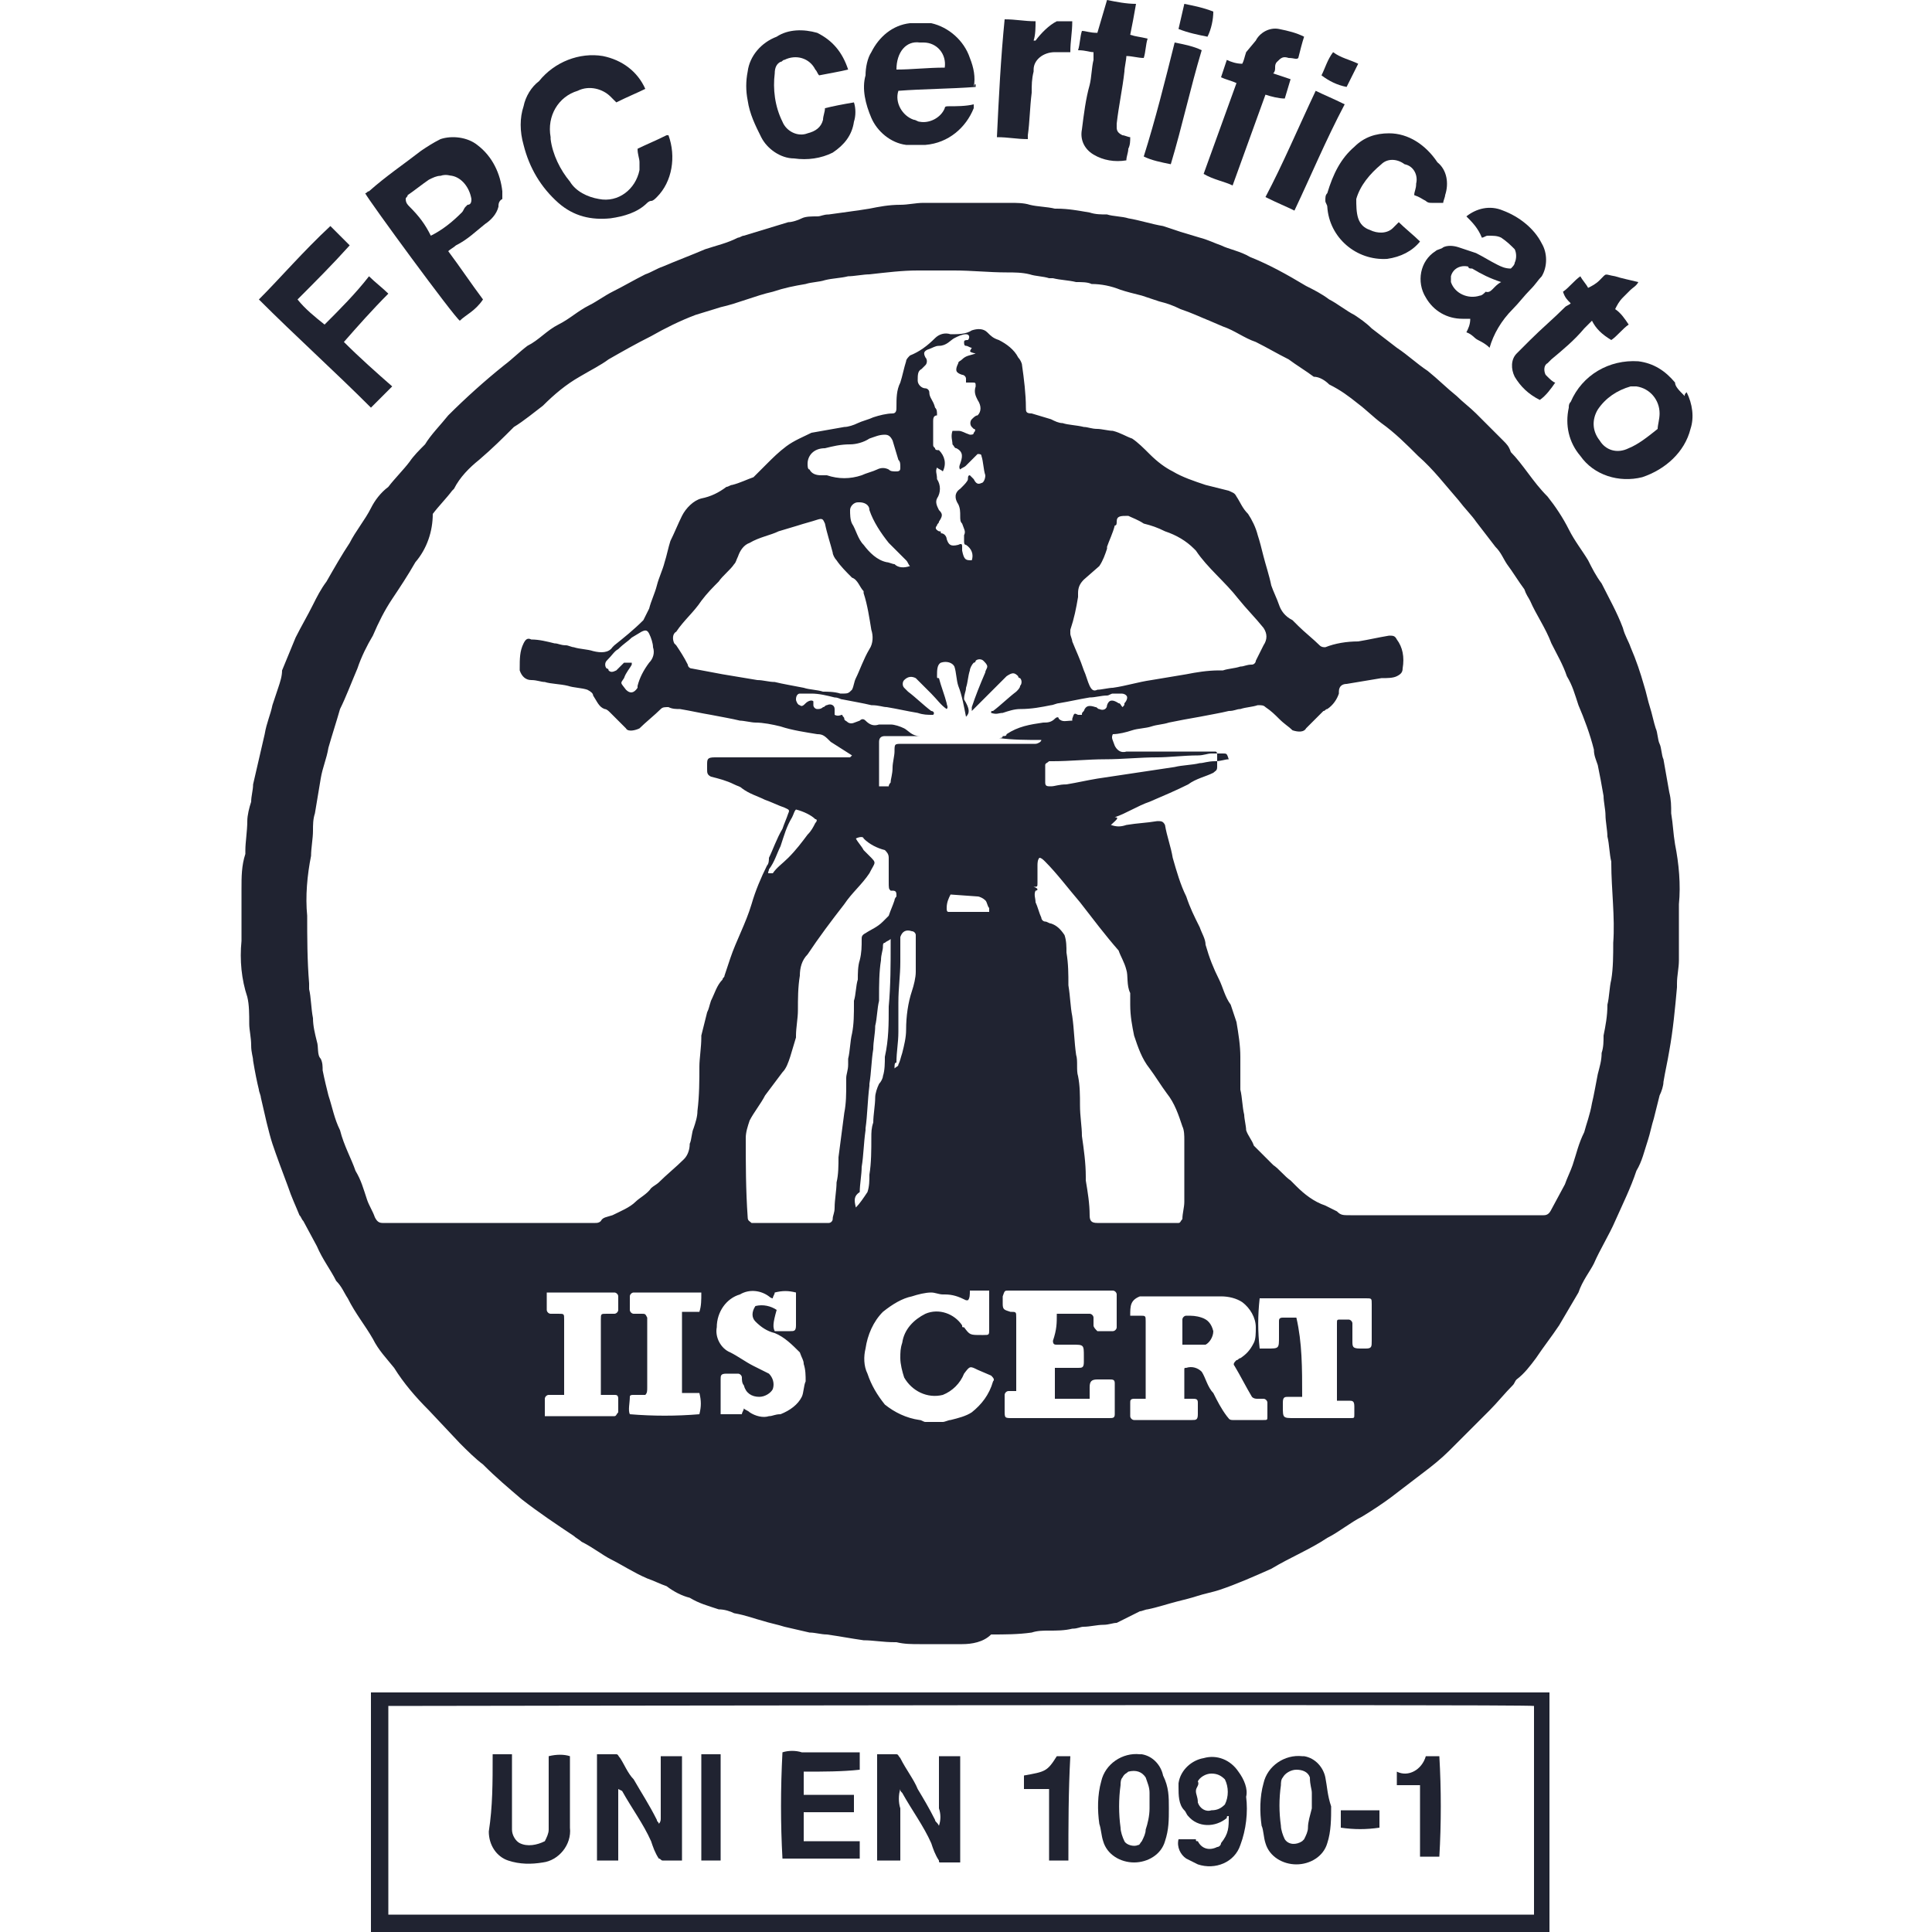 <?xml version="1.0" encoding="UTF-8"?>
<!-- Generator: $$$/GeneralStr/196=Adobe Illustrator 27.6.0, SVG Export Plug-In . SVG Version: 6.00 Build 0)  -->
<svg xmlns="http://www.w3.org/2000/svg" xmlns:xlink="http://www.w3.org/1999/xlink" version="1.1" id="Livello_1" x="0px" y="0px" viewBox="0 0 100 100" style="enable-background:new 0 0 100 100;" xml:space="preserve">
<style type="text/css">
	.st0{fill:#202331;}
</style>
<g>
	<path id="Tracciato_203" class="st0" d="M49.8,85.1h-2.2c-0.4,0-0.8,0-1.2-0.1h-0.1c-0.6,0-1.1-0.1-1.6-0.1   c-0.7-0.1-1.2-0.2-1.9-0.3c-0.3,0-0.6-0.1-0.9-0.1l-1.3-0.3c-0.3-0.1-0.8-0.2-1.1-0.3c-0.4-0.1-0.9-0.3-1.5-0.4   c-0.2-0.1-0.5-0.2-0.8-0.2c-0.6-0.2-1-0.3-1.5-0.6c-0.4-0.1-0.8-0.3-1.2-0.6c-0.3-0.1-0.7-0.3-1-0.4c-0.7-0.3-1.3-0.7-1.9-1   c-0.4-0.2-0.9-0.6-1.5-0.9c-0.1-0.1-0.3-0.2-0.4-0.3c-0.9-0.6-1.8-1.2-2.7-1.9c-0.7-0.6-1.3-1.1-2-1.8c-0.4-0.3-0.8-0.7-1.2-1.1   L22.2,73c-0.7-0.7-1.3-1.4-1.8-2.2c-0.4-0.5-0.8-0.9-1.1-1.5c-0.4-0.7-0.9-1.3-1.3-2.1c-0.2-0.3-0.3-0.6-0.6-0.9   c-0.3-0.6-0.7-1.1-1-1.8l-0.7-1.3c-0.1-0.1-0.1-0.2-0.2-0.3c-0.2-0.5-0.4-0.9-0.6-1.5c-0.3-0.8-0.6-1.6-0.8-2.2   c-0.1-0.3-0.2-0.7-0.3-1.1l-0.3-1.3c0-0.1-0.1-0.3-0.1-0.4c-0.1-0.4-0.2-0.9-0.3-1.5c0-0.2-0.1-0.4-0.1-0.8s-0.1-0.8-0.1-1.1   c0-0.5,0-1-0.1-1.4c-0.3-0.9-0.4-1.9-0.3-2.9v-2.7c0-0.6,0-1.2,0.2-1.8v-0.2c0-0.4,0.1-1,0.1-1.5c0-0.3,0.1-0.7,0.2-1   c0-0.3,0.1-0.6,0.1-0.9l0.3-1.3l0.3-1.3c0.1-0.6,0.3-1,0.4-1.5c0.1-0.3,0.2-0.6,0.3-0.9c0.1-0.3,0.2-0.6,0.2-0.9l0.7-1.7   c0.3-0.6,0.6-1.1,0.9-1.7c0.2-0.4,0.4-0.8,0.7-1.2c0.4-0.7,0.8-1.4,1.2-2c0.3-0.6,0.8-1.2,1.1-1.8c0.2-0.4,0.5-0.8,0.9-1.1   c0.3-0.4,0.8-0.9,1.1-1.3c0.2-0.3,0.5-0.6,0.8-0.9c0.3-0.5,0.8-1,1.2-1.5c0.9-0.9,1.9-1.8,2.9-2.6c0.4-0.3,0.8-0.7,1.2-1   c0.6-0.3,1-0.8,1.6-1.1c0.6-0.3,1-0.7,1.6-1c0.4-0.2,0.8-0.5,1.2-0.7c0.6-0.3,1.1-0.6,1.7-0.9c0.3-0.1,0.6-0.3,0.9-0.4   c0.7-0.3,1.5-0.6,2.2-0.9c0.6-0.2,1.1-0.3,1.7-0.6c0.1,0,0.2-0.1,0.3-0.1l2.3-0.7c0.2,0,0.5-0.1,0.7-0.2c0.2-0.1,0.5-0.1,0.8-0.1   c0.2,0,0.3-0.1,0.6-0.1c0.7-0.1,1.5-0.2,2.1-0.3c0.5-0.1,1-0.2,1.6-0.2c0.4,0,0.8-0.1,1.2-0.1h4.5c0.3,0,0.7,0,1,0.1   c0.4,0.1,0.9,0.1,1.3,0.2h0.1c0.6,0,1.1,0.1,1.7,0.2c0.3,0.1,0.6,0.1,0.9,0.1c0.3,0.1,0.8,0.1,1.1,0.2c0.6,0.1,1.2,0.3,1.8,0.4   c0.3,0.1,0.6,0.2,0.9,0.3l1,0.3c0.4,0.1,0.8,0.3,1.1,0.4c0.4,0.2,1,0.3,1.5,0.6c1,0.4,1.9,0.9,2.9,1.5c0.4,0.2,0.8,0.4,1.2,0.7   c0.4,0.2,0.9,0.6,1.3,0.8c0.3,0.2,0.6,0.4,0.9,0.7l1.3,1c0.6,0.4,1,0.8,1.6,1.2c0.5,0.4,1,0.9,1.5,1.3c0.3,0.3,0.7,0.6,1,0.9   l0.3,0.3l1.1,1.1c0.2,0.2,0.3,0.3,0.4,0.6c0.3,0.3,0.6,0.7,0.9,1.1c0.3,0.4,0.6,0.8,1,1.2c0.4,0.5,0.8,1.1,1.1,1.7   c0.3,0.6,0.7,1.1,1,1.6c0.2,0.4,0.4,0.8,0.7,1.2c0.4,0.8,0.8,1.5,1.1,2.3c0.1,0.4,0.3,0.7,0.4,1c0.3,0.7,0.5,1.3,0.7,2   c0.1,0.3,0.2,0.8,0.3,1.1c0.1,0.3,0.2,0.8,0.3,1.1c0.1,0.2,0.1,0.6,0.2,0.8s0.1,0.6,0.2,0.8l0.3,1.7c0.1,0.4,0.1,0.7,0.1,1.1   c0.1,0.6,0.1,1,0.2,1.6c0.2,1,0.3,2.1,0.2,3.1v2.9c0,0.4-0.1,0.8-0.1,1.2v0.2c-0.1,1.1-0.2,2.2-0.4,3.3c-0.1,0.6-0.2,1-0.3,1.6   c0,0.2-0.1,0.5-0.2,0.7c-0.1,0.4-0.2,0.8-0.3,1.2c-0.1,0.3-0.2,0.8-0.3,1.1c-0.2,0.6-0.3,1.1-0.6,1.6c-0.3,0.9-0.7,1.7-1.1,2.6   c-0.3,0.7-0.8,1.5-1.1,2.2c-0.2,0.4-0.6,0.9-0.8,1.5l-1,1.7c-0.4,0.6-0.8,1.1-1.2,1.7c-0.3,0.4-0.6,0.8-1,1.1   c-0.1,0.1-0.1,0.2-0.2,0.3c-0.4,0.4-0.8,0.9-1.2,1.3l-1,1l-1.1,1.1c-0.4,0.4-0.9,0.8-1.3,1.1l-1.7,1.3c-0.4,0.3-1,0.7-1.5,1   c-0.6,0.3-1.2,0.8-1.8,1.1c-0.9,0.6-1.9,1-2.9,1.6c-0.9,0.4-1.8,0.8-2.7,1.1c-0.3,0.1-0.8,0.2-1.1,0.3c-0.3,0.1-0.7,0.2-1.1,0.3   s-1,0.3-1.5,0.4c-0.1,0-0.3,0.1-0.4,0.1L57.8,84c-0.2,0-0.4,0.1-0.7,0.1c-0.3,0-0.7,0.1-1,0.1c-0.2,0-0.3,0.1-0.6,0.1   c-0.4,0.1-0.8,0.1-1.2,0.1c-0.3,0-0.6,0-0.9,0.1c-0.7,0.1-1.4,0.1-2.1,0.1C50.9,85,50.3,85.1,49.8,85.1L49.8,85.1z M57.5,42.7   c0.3,0.1,0.5,0.1,0.8,0c0.6-0.1,1-0.1,1.6-0.2c0.2,0,0.3,0,0.4,0.2c0.1,0.6,0.3,1.1,0.4,1.7c0.2,0.7,0.4,1.4,0.7,2   c0.2,0.6,0.4,1,0.7,1.6c0.1,0.3,0.3,0.6,0.3,0.9c0.2,0.7,0.4,1.2,0.7,1.8c0.2,0.4,0.3,0.9,0.6,1.3c0.1,0.3,0.2,0.6,0.3,0.9   c0.1,0.6,0.2,1.2,0.2,1.8v1.7c0.1,0.4,0.1,0.9,0.2,1.3c0,0.2,0.1,0.6,0.1,0.8c0.1,0.3,0.3,0.5,0.4,0.8l1,1c0.3,0.2,0.6,0.6,0.9,0.8   l0.3,0.3c0.4,0.4,0.9,0.8,1.5,1c0.2,0.1,0.4,0.2,0.6,0.3c0.2,0.2,0.3,0.2,0.7,0.2h10c0.2,0,0.3-0.1,0.4-0.3l0.7-1.3   c0.1-0.3,0.3-0.7,0.4-1c0.2-0.6,0.3-1.1,0.6-1.7c0.1-0.4,0.3-0.9,0.4-1.5c0.1-0.4,0.2-1,0.3-1.5c0.1-0.4,0.2-0.7,0.2-1.1   c0.1-0.3,0.1-0.6,0.1-0.9c0.1-0.5,0.2-1,0.2-1.6V52c0.1-0.4,0.1-0.9,0.2-1.3c0.1-0.6,0.1-1.3,0.1-1.9c0.1-1.3-0.1-2.8-0.1-4.1v-0.1   c-0.1-0.4-0.1-0.9-0.2-1.3c0-0.3-0.1-0.8-0.1-1.1c0-0.3-0.1-0.7-0.1-1c-0.1-0.6-0.2-1.1-0.3-1.6c-0.1-0.3-0.2-0.5-0.2-0.8   c-0.2-0.8-0.5-1.6-0.8-2.3c-0.2-0.6-0.3-1-0.6-1.5c-0.2-0.6-0.5-1.1-0.8-1.7c-0.3-0.8-0.8-1.5-1.1-2.2c-0.1-0.2-0.2-0.3-0.3-0.6   c-0.3-0.4-0.6-0.9-0.9-1.3c-0.2-0.3-0.3-0.6-0.6-0.9l-1-1.3c-0.2-0.3-0.6-0.7-0.9-1.1c-0.7-0.8-1.3-1.6-2.1-2.3   c-0.6-0.6-1.2-1.2-1.9-1.7c-0.4-0.3-0.8-0.7-1.2-1c-0.5-0.4-0.9-0.7-1.5-1c-0.2-0.2-0.5-0.4-0.8-0.4c-0.4-0.3-0.9-0.6-1.3-0.9   c-0.6-0.3-1.1-0.6-1.7-0.9c-0.6-0.2-1.1-0.6-1.7-0.8l-0.7-0.3c-0.5-0.2-0.9-0.4-1.5-0.6c-0.4-0.2-0.7-0.3-1.1-0.4   c-0.3-0.1-0.6-0.2-0.9-0.3c-0.4-0.1-0.8-0.2-1.1-0.3c-0.5-0.2-1-0.3-1.5-0.3c-0.2-0.1-0.5-0.1-0.8-0.1c-0.4-0.1-0.8-0.1-1.2-0.2   h-0.2c-0.3-0.1-0.7-0.1-1-0.2c-0.4-0.1-0.8-0.1-1.2-0.1c-0.9,0-1.8-0.1-2.7-0.1h-1.9c-0.8,0-1.6,0.1-2.5,0.2   c-0.3,0-0.8,0.1-1.1,0.1c-0.4,0.1-0.8,0.1-1.2,0.2c-0.3,0.1-0.7,0.1-1,0.2c-0.6,0.1-1.1,0.2-1.7,0.4c-0.9,0.2-1.8,0.6-2.7,0.8   L36,16.3c-0.8,0.3-1.6,0.7-2.3,1.1c-0.8,0.4-1.5,0.8-2.2,1.2c-0.4,0.3-1,0.6-1.5,0.9c-0.7,0.4-1.3,0.9-1.9,1.5   c-0.4,0.3-1,0.8-1.5,1.1c-0.6,0.6-1.1,1.1-1.8,1.7c-0.5,0.4-1,0.9-1.3,1.5l-0.1,0.1c-0.3,0.4-0.7,0.8-1,1.2c0,0.9-0.3,1.8-0.9,2.5   c-0.4,0.7-0.8,1.3-1.2,1.9c-0.4,0.6-0.7,1.2-1,1.9c-0.3,0.5-0.6,1.1-0.8,1.7c-0.3,0.7-0.6,1.5-0.9,2.1c-0.2,0.7-0.4,1.3-0.6,2   c-0.1,0.6-0.3,1-0.4,1.6c-0.1,0.6-0.2,1.2-0.3,1.8c-0.1,0.3-0.1,0.6-0.1,0.9c0,0.4-0.1,0.9-0.1,1.3c-0.2,1-0.3,2.1-0.2,3.1   c0,1.1,0,2.3,0.1,3.5v0.3c0.1,0.4,0.1,1,0.2,1.5c0,0.4,0.1,0.8,0.2,1.2c0.1,0.3,0,0.7,0.2,0.9c0.1,0.2,0.1,0.4,0.1,0.6   c0.1,0.5,0.2,0.9,0.3,1.3c0.2,0.6,0.3,1.2,0.6,1.8c0.2,0.8,0.6,1.5,0.8,2.1c0.3,0.5,0.4,0.9,0.6,1.5c0.1,0.3,0.3,0.6,0.4,0.9   c0.1,0.2,0.2,0.3,0.4,0.3h11c0.1,0,0.2,0,0.3-0.1c0.1-0.2,0.3-0.2,0.6-0.3c0.4-0.2,0.9-0.4,1.2-0.7c0.2-0.2,0.6-0.4,0.8-0.7   c0.1-0.1,0.3-0.2,0.4-0.3c0.4-0.4,0.9-0.8,1.3-1.2c0.2-0.2,0.3-0.5,0.3-0.8c0.1-0.2,0.1-0.6,0.2-0.8c0.1-0.3,0.2-0.6,0.2-0.9   c0.1-0.8,0.1-1.6,0.1-2.3c0-0.4,0.1-1,0.1-1.5v-0.1c0.1-0.4,0.2-0.8,0.3-1.2c0.1-0.2,0.1-0.3,0.2-0.6c0.2-0.4,0.3-0.8,0.6-1.1   c0-0.1,0.1-0.1,0.1-0.2c0.1-0.3,0.2-0.6,0.3-0.9c0.3-0.9,0.8-1.8,1.1-2.8c0.2-0.7,0.5-1.4,0.8-2c0.1-0.1,0.1-0.3,0.1-0.4   c0.2-0.4,0.4-1,0.7-1.5c0.1-0.3,0.2-0.5,0.3-0.8c0.1-0.2,0-0.2-0.2-0.3c-0.3-0.1-0.7-0.3-1-0.4c-0.4-0.2-0.8-0.3-1.2-0.6   c-0.1-0.1-0.2-0.1-0.4-0.2c-0.4-0.2-0.8-0.3-1.2-0.4c-0.2-0.1-0.2-0.2-0.2-0.4v-0.2c0-0.3,0-0.4,0.4-0.4h7l0.1-0.1L43,38.4   c-0.3-0.3-0.4-0.4-0.7-0.4c-0.6-0.1-1.3-0.2-1.9-0.4c-0.4-0.1-0.9-0.2-1.3-0.2c-0.2,0-0.6-0.1-0.8-0.1c-0.4-0.1-1-0.2-1.5-0.3   c-0.6-0.1-1-0.2-1.6-0.3c-0.2,0-0.4,0-0.6-0.1c-0.2,0-0.3,0-0.4,0.1c-0.3,0.3-0.8,0.7-1.1,1c-0.2,0.1-0.6,0.2-0.7,0l-0.8-0.8   c-0.1-0.1-0.2-0.2-0.3-0.2c-0.3-0.1-0.4-0.4-0.6-0.7c0-0.1-0.1-0.2-0.3-0.3c-0.3-0.1-0.7-0.1-1-0.2c-0.4-0.1-0.9-0.1-1.2-0.2   c-0.2,0-0.4-0.1-0.7-0.1c-0.3,0-0.5-0.2-0.6-0.5c0,0,0,0,0-0.1c0-0.5,0-0.9,0.2-1.3c0.1-0.2,0.2-0.3,0.4-0.2c0.4,0,0.8,0.1,1.2,0.2   c0.2,0,0.3,0.1,0.6,0.1c0.1,0,0.3,0.1,0.4,0.1c0.3,0.1,0.7,0.1,1,0.2c0.4,0.1,0.8,0.1,1-0.2l0.1-0.1c0.5-0.4,1-0.8,1.5-1.3   c0.1-0.2,0.2-0.4,0.3-0.6c0.1-0.4,0.3-0.8,0.4-1.2s0.3-0.8,0.4-1.2c0.1-0.3,0.2-0.8,0.3-1.1c0.2-0.4,0.4-0.9,0.6-1.3   c0.2-0.4,0.6-0.8,1-0.9c0.5-0.1,0.9-0.3,1.3-0.6c0.1,0,0.2-0.1,0.3-0.1c0.4-0.1,0.8-0.3,1.1-0.4l0.7-0.7c0.3-0.3,0.6-0.6,1-0.9   c0.4-0.3,0.9-0.5,1.3-0.7l1.7-0.3c0.2,0,0.5-0.1,0.7-0.2c0.2-0.1,0.6-0.2,0.8-0.3c0.3-0.1,0.7-0.2,1-0.2c0.2,0,0.2-0.2,0.2-0.3   c0-0.5,0-0.9,0.2-1.3c0.1-0.3,0.2-0.8,0.3-1.1c0-0.1,0.1-0.2,0.2-0.3c0.5-0.2,0.9-0.5,1.3-0.9c0.2-0.2,0.5-0.3,0.8-0.2   c0.4,0,0.8,0,1.1-0.2c0.3-0.1,0.6-0.1,0.8,0.1c0.2,0.2,0.3,0.3,0.6,0.4c0.4,0.2,0.8,0.5,1,0.9c0.1,0.1,0.2,0.3,0.2,0.4   c0.1,0.7,0.2,1.5,0.2,2.2c0,0.2,0,0.3,0.3,0.3l1,0.3c0.2,0.1,0.4,0.2,0.6,0.2c0.3,0.1,0.7,0.1,1.1,0.2c0.2,0,0.4,0.1,0.7,0.1   c0.2,0,0.6,0.1,0.8,0.1c0.4,0.1,0.7,0.3,1,0.4c0.3,0.2,0.6,0.5,0.9,0.8c0.4,0.4,0.8,0.7,1.2,0.9c0.5,0.3,1.1,0.5,1.7,0.7   c0.4,0.1,0.8,0.2,1.2,0.3c0.2,0.1,0.3,0.1,0.4,0.3c0.2,0.3,0.3,0.6,0.6,0.9c0.2,0.3,0.4,0.7,0.5,1.1c0.1,0.3,0.2,0.7,0.3,1.1   c0.1,0.4,0.3,1,0.4,1.5c0.1,0.3,0.3,0.7,0.4,1c0.1,0.3,0.3,0.6,0.7,0.8l0.3,0.3c0.3,0.3,0.8,0.7,1.1,1c0.1,0.1,0.2,0.1,0.3,0.1   c0.5-0.2,1.1-0.3,1.7-0.3c0.6-0.1,1-0.2,1.6-0.3c0.2,0,0.3,0,0.4,0.2c0.3,0.4,0.4,0.9,0.3,1.5c0,0.2-0.1,0.3-0.3,0.4   c-0.2,0.1-0.5,0.1-0.8,0.1c-0.6,0.1-1.2,0.2-1.8,0.3c-0.2,0-0.4,0.1-0.4,0.4c0,0,0,0.1,0,0.1c-0.1,0.3-0.3,0.6-0.6,0.8   c-0.1,0-0.1,0.1-0.2,0.1c-0.3,0.3-0.6,0.6-0.9,0.9c-0.1,0.2-0.4,0.2-0.7,0.1c-0.2-0.2-0.4-0.3-0.7-0.6c-0.2-0.2-0.4-0.4-0.7-0.6   c-0.1-0.1-0.2-0.1-0.4-0.1c-0.3,0.1-0.6,0.1-0.9,0.2c-0.2,0-0.3,0.1-0.6,0.1c-0.4,0.1-1,0.2-1.5,0.3c-0.6,0.1-1.1,0.2-1.6,0.3   c-0.3,0.1-0.6,0.1-0.9,0.2s-0.7,0.1-1,0.2c-0.3,0.1-0.7,0.2-1,0.2c-0.1,0.2,0,0.3,0.1,0.6c0.1,0.2,0.3,0.4,0.6,0.3h4.6   c0.1,0,0.1,0.1,0.1,0.2v0.6c0,0.2-0.1,0.2-0.2,0.3c-0.4,0.2-0.9,0.3-1.3,0.6c-0.6,0.3-1.3,0.6-2,0.9c-0.6,0.2-1.2,0.6-1.8,0.8   C58,42.3,57.7,42.5,57.5,42.7z M53.6,46.1c-0.1,0.2,0,0.4,0,0.6c0.1,0.2,0.2,0.6,0.3,0.8c0,0.1,0.1,0.2,0.2,0.2   c0.1,0,0.2,0.1,0.3,0.1c0.3,0.1,0.5,0.3,0.7,0.6c0.1,0.3,0.1,0.6,0.1,0.9c0.1,0.6,0.1,1.1,0.1,1.7l0,0c0.1,0.6,0.1,1.1,0.2,1.6   c0.1,0.7,0.1,1.3,0.2,2c0.1,0.3,0,0.8,0.1,1.1c0.1,0.5,0.1,1,0.1,1.5c0,0.6,0.1,1.1,0.1,1.6c0.1,0.7,0.2,1.4,0.2,2.1v0.2   c0.1,0.6,0.2,1.2,0.2,1.8c0,0.3,0.1,0.4,0.4,0.4h4.2c0.1,0,0.1-0.1,0.2-0.2c0-0.3,0.1-0.6,0.1-0.9v-3.2c0-0.2,0-0.5-0.1-0.7   c-0.2-0.6-0.4-1.2-0.8-1.7c-0.3-0.4-0.6-0.9-0.9-1.3c-0.4-0.5-0.6-1.1-0.8-1.7c-0.1-0.5-0.2-1-0.2-1.6v-0.6   c-0.2-0.4-0.1-0.9-0.2-1.2c-0.1-0.4-0.3-0.7-0.4-1c-0.7-0.8-1.3-1.6-2-2.5c-0.6-0.7-1.2-1.5-1.8-2.1c-0.1-0.1-0.2-0.2-0.3-0.2   c-0.1,0.1-0.1,0.3-0.1,0.4v0.9c0,0.2,0,0.2-0.2,0.2C53.8,46,53.7,46.1,53.6,46.1L53.6,46.1z M44.3,43.4c0.1,0.2,0.3,0.4,0.4,0.6   l0.3,0.3c0.4,0.4,0.3,0.3,0,0.9c-0.4,0.6-0.9,1-1.3,1.6c-0.7,0.9-1.3,1.7-1.9,2.6c-0.3,0.3-0.4,0.7-0.4,1.1   c-0.1,0.6-0.1,1.2-0.1,1.8c0,0.4-0.1,0.9-0.1,1.3v0.1l-0.3,1c-0.1,0.3-0.2,0.6-0.4,0.8c-0.3,0.4-0.6,0.8-0.9,1.2   c-0.2,0.4-0.6,0.9-0.8,1.3c-0.1,0.3-0.2,0.6-0.2,0.9c0,1.3,0,2.7,0.1,4.1c0,0.2,0.1,0.2,0.2,0.3h4c0.1,0,0.2-0.1,0.2-0.2   c0-0.2,0.1-0.3,0.1-0.6c0-0.4,0.1-0.9,0.1-1.3c0.1-0.4,0.1-0.9,0.1-1.3l0.3-2.3c0.1-0.5,0.1-1,0.1-1.5v-0.3c0-0.2,0.1-0.4,0.1-0.7   v-0.3c0.1-0.4,0.1-0.9,0.2-1.3c0.1-0.5,0.1-1,0.1-1.6v-0.1c0.1-0.3,0.1-0.8,0.2-1.1c0-0.3,0-0.7,0.1-1c0.1-0.4,0.1-0.7,0.1-1.1   c0-0.1,0-0.2,0.2-0.3c0.3-0.2,0.6-0.3,0.9-0.6l0.3-0.3c0.1-0.3,0.2-0.5,0.3-0.8c0-0.1,0.1-0.2,0.1-0.2c0-0.2,0-0.3-0.2-0.3h-0.1   C46,46,46,46,46,45.6v-1.2c0-0.2-0.1-0.3-0.2-0.4c-0.4-0.1-0.8-0.3-1.1-0.6C44.7,43.3,44.5,43.3,44.3,43.4z M43.5,35.9   c0.4,0,0.4,0,0.6-0.2c0.1-0.2,0.1-0.4,0.2-0.6c0.2-0.4,0.4-1,0.7-1.5c0.2-0.3,0.2-0.7,0.1-1c-0.1-0.6-0.2-1.3-0.4-1.9v-0.1   c-0.2-0.2-0.3-0.6-0.6-0.7c-0.3-0.3-0.6-0.6-0.8-0.9c-0.1-0.1-0.2-0.3-0.2-0.4c-0.1-0.4-0.3-1-0.4-1.5c-0.1-0.2-0.1-0.3-0.4-0.2   c-0.3,0.1-0.7,0.2-1,0.3l-1,0.3c-0.4,0.2-1,0.3-1.5,0.6c-0.3,0.1-0.5,0.4-0.6,0.7c-0.1,0.2-0.1,0.3-0.2,0.4   c-0.2,0.3-0.6,0.6-0.8,0.9c-0.3,0.3-0.6,0.6-0.9,1c-0.4,0.6-0.9,1-1.3,1.6c-0.2,0.1-0.2,0.4-0.1,0.6c0,0,0.1,0.1,0.1,0.1   c0.2,0.3,0.4,0.6,0.6,1c0,0.1,0.1,0.2,0.2,0.2c0.5,0.1,1.1,0.2,1.6,0.3c0.6,0.1,1.2,0.2,1.8,0.3c0.3,0,0.6,0.1,0.9,0.1   c0.4,0.1,1,0.2,1.5,0.3c0.3,0.1,0.7,0.1,1,0.2C42.8,35.8,43.2,35.8,43.5,35.9L43.5,35.9z M58.4,26.7c-0.4,0-0.6,0-0.6,0.3   c0,0.1,0,0.2-0.1,0.2c-0.1,0.4-0.3,0.8-0.4,1.1v0.1c-0.1,0.3-0.2,0.6-0.4,0.9L56.1,30c-0.2,0.2-0.3,0.4-0.3,0.7v0.2   c-0.1,0.6-0.2,1.1-0.4,1.7v0.2c0,0.1,0.1,0.3,0.1,0.4c0.2,0.5,0.4,0.9,0.6,1.5c0.1,0.2,0.2,0.6,0.3,0.8c0.1,0.2,0.2,0.3,0.4,0.2   c0.2,0,0.6-0.1,0.8-0.1c0.7-0.1,1.3-0.3,2-0.4c0.6-0.1,1.2-0.2,1.8-0.3c0.5-0.1,1.1-0.2,1.7-0.2h0.2c0.3-0.1,0.6-0.1,0.9-0.2   c0.2,0,0.3-0.1,0.6-0.1c0.1,0,0.2-0.1,0.2-0.2c0.1-0.2,0.3-0.6,0.4-0.8c0.2-0.3,0.2-0.6,0-0.9c-0.4-0.5-0.9-1-1.3-1.5   c-0.7-0.9-1.6-1.6-2.2-2.5l-0.1-0.1c-0.4-0.4-0.9-0.7-1.5-0.9c-0.4-0.2-0.7-0.3-1.1-0.4C58.9,26.9,58.6,26.8,58.4,26.7L58.4,26.7z    M58.5,68.1H59c0.3,0,0.3,0,0.3,0.3v4h-0.6c-0.2,0-0.2,0.1-0.2,0.2v0.7c0,0.1,0.1,0.2,0.2,0.2h3c0.2,0,0.3,0,0.3-0.3v-0.6   c0-0.2-0.1-0.2-0.3-0.2h-0.4v-1.5c0-0.1,0-0.1,0.1-0.1c0,0,0,0,0,0c0.3-0.1,0.6,0,0.8,0.2c0.2,0.3,0.3,0.8,0.6,1.1   c0.2,0.4,0.4,0.8,0.7,1.2c0.1,0.1,0.1,0.2,0.3,0.2h1.6c0.2,0,0.2,0,0.2-0.2v-0.7c0-0.1-0.1-0.2-0.2-0.2h-0.3c-0.1,0-0.2,0-0.3-0.1   c-0.3-0.5-0.6-1.1-0.9-1.6c-0.1-0.1,0-0.2,0.1-0.3c0.1,0,0.1-0.1,0.2-0.1c0.3-0.2,0.5-0.4,0.7-0.8c0.1-0.2,0.1-0.5,0.1-0.8   c0-0.5-0.3-1-0.7-1.3c-0.3-0.2-0.7-0.3-1.1-0.3H59C58.5,67.3,58.5,67.6,58.5,68.1L58.5,68.1z M50,37.1c-0.1-0.5-0.2-1.1-0.4-1.6   c-0.1-0.3-0.1-0.7-0.2-1c-0.1-0.2-0.4-0.3-0.7-0.2c-0.2,0.1-0.2,0.4-0.2,0.7c0,0.1,0,0.1,0.1,0.1c0,0,0,0,0,0   c0.1,0.4,0.3,0.9,0.4,1.3c0,0.1,0.1,0.2,0,0.3c-0.3-0.2-0.5-0.5-0.8-0.8l-0.8-0.8c-0.2-0.1-0.4-0.1-0.6,0.1c-0.1,0.1-0.1,0.3,0,0.4   l0.2,0.2c0.4,0.3,0.8,0.7,1.2,1c0.1,0,0.2,0.1,0.1,0.2c-0.3,0-0.5,0-0.8-0.1c-0.6-0.1-1-0.2-1.6-0.3c-0.2,0-0.4-0.1-0.8-0.1   c-0.4-0.1-1-0.2-1.5-0.3c-0.1,0-0.2-0.1-0.4-0.1c-0.4-0.1-0.8-0.2-1.2-0.2h-0.6c-0.1,0-0.2,0.1-0.2,0.3c0,0.1,0.1,0.3,0.2,0.3   c0.1,0.1,0.2,0,0.3-0.1c0.1-0.1,0.3-0.2,0.4-0.1v0.2c0,0.1,0.1,0.2,0.2,0.2c0.1,0,0.2,0,0.3-0.1c0.1,0,0.1-0.1,0.2-0.1   c0.2-0.1,0.4,0,0.4,0.2V37c0.2,0.1,0.3,0,0.4,0c0,0.1,0.1,0.1,0.1,0.2c0,0.1,0.1,0.1,0.2,0.2c0.2,0.1,0.3,0,0.6-0.1   c0.1-0.1,0.2-0.1,0.3,0c0,0,0,0,0,0c0.2,0.2,0.4,0.3,0.7,0.2h0.6c0.2,0,0.5,0.1,0.7,0.2c0.2,0.1,0.4,0.4,0.8,0.4h-1.8   c-0.2,0-0.3,0.1-0.3,0.3c0,0,0,0,0,0.1v2.2H46c0-0.1,0.1-0.2,0.1-0.2c0-0.2,0.1-0.4,0.1-0.8c0-0.2,0.1-0.6,0.1-0.8   c0-0.4,0-0.4,0.4-0.4h6.9c0.1,0,0.3-0.1,0.3-0.2l0,0c-0.7,0-1.5,0-2.2-0.1c0.1,0,0.2,0,0.2-0.1c0.1,0,0.2,0,0.2-0.1   c0.6-0.4,1.2-0.5,1.9-0.6c0.2,0,0.4,0,0.6-0.2c0.1-0.1,0.2-0.1,0.2,0c0.2,0.2,0.4,0.1,0.7,0.1v-0.1c0.1-0.3,0.1-0.3,0.3-0.2h0.2   c0-0.1,0-0.1,0.1-0.2c0.1-0.3,0.3-0.3,0.6-0.2c0.1,0,0.1,0.1,0.2,0.1c0.2,0.1,0.4,0,0.4-0.2c0.1-0.3,0.3-0.3,0.6-0.1   c0.1,0,0.1,0.1,0.2,0.2c0.1-0.1,0.1-0.1,0.1-0.2c0.1-0.1,0.2-0.3,0.1-0.4c-0.1-0.1-0.2-0.1-0.3-0.1h-0.4c-0.1,0-0.2,0.1-0.3,0.1   c-0.3,0-0.6,0.1-0.9,0.1c-0.6,0.1-1,0.2-1.6,0.3c-0.1,0-0.3,0.1-0.4,0.1c-0.5,0.1-1,0.2-1.6,0.2c-0.3,0-0.6,0.1-0.9,0.2   c-0.2,0-0.3,0.1-0.6,0c0-0.1,0-0.1,0.1-0.1c0,0,0,0,0,0c0.4-0.3,0.8-0.7,1.2-1c0.1-0.1,0.2-0.2,0.2-0.3c0.1-0.1,0.1-0.3,0-0.4   c0,0-0.1,0-0.1-0.1c-0.2-0.2-0.3-0.2-0.6,0l-1.5,1.5l-0.3,0.3v-0.2c0.2-0.6,0.4-1.1,0.7-1.8c0-0.1,0.1-0.2,0.1-0.3   c0-0.1-0.1-0.2-0.2-0.3c-0.1-0.1-0.3-0.1-0.4,0c0,0,0,0.1-0.1,0.1c-0.1,0.1-0.2,0.3-0.2,0.4c-0.1,0.3-0.1,0.6-0.2,0.9   c0,0.2-0.1,0.3-0.1,0.6C50.2,36.7,50.2,36.9,50,37.1z M54.7,68h1.7c0.1,0,0.2,0.1,0.2,0.2v0.4c0,0.1,0.1,0.2,0.2,0.3h0.8   c0.1,0,0.2-0.1,0.2-0.2v-1.7c0-0.1-0.1-0.2-0.2-0.2h-5.4c-0.2,0-0.2,0-0.3,0.3v0.4c0,0.3,0.1,0.3,0.4,0.4c0.3,0,0.3,0,0.3,0.3v3.8   h-0.4c-0.1,0-0.2,0.1-0.2,0.2V73c0,0.4,0,0.4,0.4,0.4h5c0.2,0,0.3,0,0.3-0.2v-1.6c0-0.2-0.1-0.2-0.3-0.2h-0.6   c-0.3,0-0.4,0.1-0.4,0.4v0.6h-1.8v-1.6h1.2c0.2,0,0.3,0,0.3-0.3v-0.3c0-0.6,0-0.6-0.6-0.6h-0.8c-0.1,0-0.2,0-0.2-0.2   C54.7,68.8,54.7,68.5,54.7,68L54.7,68z M50.1,67.3H50c-0.4-0.2-0.7-0.3-1.1-0.3h-0.1c-0.2,0-0.4-0.1-0.6-0.1c-0.3,0-0.7,0.1-1,0.2   c-0.5,0.1-1,0.4-1.5,0.8c-0.5,0.5-0.8,1.2-0.9,1.9c-0.1,0.4-0.1,0.9,0.1,1.3c0.2,0.6,0.5,1.1,0.9,1.6c0.5,0.4,1.1,0.7,1.8,0.8   c0.1,0,0.2,0.1,0.3,0.1h0.9c0.1,0,0.3-0.1,0.4-0.1c0.4-0.1,0.8-0.2,1.1-0.4c0.5-0.4,0.9-0.9,1.1-1.6c0.1-0.1,0-0.2-0.1-0.3   l-0.7-0.3c-0.4-0.2-0.4-0.2-0.7,0.2c-0.2,0.5-0.6,0.9-1.1,1.1c-0.8,0.2-1.6-0.2-2-0.9c-0.1-0.3-0.2-0.7-0.2-1c0-0.3,0-0.5,0.1-0.8   c0.1-0.7,0.6-1.2,1.2-1.5c0.7-0.3,1.5,0,1.9,0.6c0,0.1,0,0.1,0.1,0.1c0,0,0,0,0,0c0.3,0.4,0.3,0.4,0.9,0.4h0.1c0.3,0,0.3,0,0.3-0.3   v-2h-1C50.2,67,50.2,67.2,50.1,67.3L50.1,67.3z M67.4,72.3h-0.7c-0.2,0-0.3,0-0.3,0.3v0.2c0,0.6,0,0.6,0.6,0.6h2.9   c0.2,0,0.2,0,0.2-0.2v-0.4c0-0.3-0.1-0.3-0.3-0.3h-0.6v-4c0-0.2,0-0.2,0.2-0.2h0.4c0.1,0,0.2,0.1,0.2,0.2v0.9c0,0.3,0,0.4,0.4,0.4   h0.3c0.3,0,0.3-0.1,0.3-0.4v-1.9c0-0.3,0-0.3-0.3-0.3h-5.5c-0.1,0.9-0.1,1.7,0,2.6h0.4c0.6,0,0.6,0,0.6-0.6v-0.8   c0-0.1,0-0.2,0.2-0.2h0.7C67.4,69.5,67.4,70.8,67.4,72.3L67.4,72.3z M40.1,68.9h0.8c0.2,0,0.3,0,0.3-0.3v-1.7   c-0.4-0.1-0.7-0.1-1.1,0c0,0.1-0.1,0.2-0.1,0.3c-0.1,0-0.2-0.1-0.2-0.1c-0.4-0.3-1-0.4-1.5-0.1c-0.7,0.2-1.2,0.9-1.2,1.7   c-0.1,0.5,0.2,1.1,0.7,1.3c0.4,0.2,0.8,0.5,1.2,0.7c0.2,0.1,0.6,0.3,0.8,0.4c0.2,0.2,0.3,0.5,0.2,0.8c-0.1,0.2-0.4,0.4-0.7,0.4   c-0.4,0-0.7-0.2-0.8-0.6c-0.1-0.1-0.1-0.3-0.1-0.4c0-0.1-0.1-0.2-0.2-0.2h-0.6c-0.3,0-0.3,0.1-0.3,0.3v1.8h1.1   c0-0.1,0.1-0.2,0.1-0.3c0.1,0.1,0.2,0.1,0.3,0.2c0.3,0.2,0.7,0.3,1,0.2c0.2,0,0.3-0.1,0.6-0.1c0.5-0.2,0.9-0.5,1.1-0.9   c0.1-0.2,0.1-0.6,0.2-0.8c0-0.3,0-0.6-0.1-0.9c0-0.2-0.1-0.3-0.2-0.6c-0.4-0.4-0.8-0.8-1.3-1c-0.4-0.1-0.7-0.3-1-0.6   c-0.2-0.2-0.2-0.5,0-0.8c0,0,0,0,0,0c0.4-0.1,0.8,0,1.1,0.2C40,68.5,40,68.7,40.1,68.9z M50.3,18c-0.1,0-0.2-0.1-0.3-0.1   c-0.1,0-0.1-0.1-0.1-0.2c0-0.1,0.1-0.1,0.2-0.1c0.1-0.1,0.1-0.3-0.1-0.3c-0.2,0-0.4,0.1-0.6,0.2c-0.2,0.1-0.4,0.4-0.8,0.4   c-0.2,0-0.3,0.1-0.6,0.2c-0.2,0.1-0.2,0.2-0.1,0.4c0.1,0.1,0.1,0.3,0,0.4l-0.2,0.2c-0.2,0.1-0.2,0.3-0.2,0.6c0,0.2,0.2,0.4,0.4,0.4   c0.1,0,0.2,0.1,0.2,0.2c0,0.3,0.2,0.4,0.3,0.8c0.1,0.1,0.1,0.2,0.1,0.4c-0.2,0-0.2,0.2-0.2,0.3v1.2c0,0.1,0,0.1,0.1,0.2   c0,0.1,0.1,0.1,0.2,0.1c0.3,0.3,0.4,0.7,0.2,1.1c-0.1-0.1-0.2-0.1-0.3-0.2c-0.1,0.2,0,0.3,0,0.6c0.2,0.3,0.2,0.7,0,1   c-0.1,0.2,0,0.4,0.1,0.6c0.2,0.2,0.2,0.3,0,0.6c0,0.1-0.1,0.1-0.1,0.2c-0.1,0.1-0.1,0.2,0.1,0.3c0.1,0,0.1,0,0.1,0.1c0,0,0,0,0,0   c0.2,0,0.3,0.2,0.3,0.3c0.1,0.3,0.2,0.4,0.6,0.3c0.2-0.1,0.2,0,0.2,0.1v0.2C49.9,29,50,29,50.3,29c0.1-0.3,0-0.6-0.3-0.8   c0,0,0,0,0,0c-0.1,0-0.1-0.1-0.1-0.2v-0.3c0.1-0.2,0-0.3-0.1-0.6c-0.1-0.1-0.1-0.2-0.1-0.4c0-0.2,0-0.4-0.1-0.6   c-0.2-0.3-0.2-0.6,0.1-0.8c0,0,0.1-0.1,0.1-0.1c0.1-0.1,0.3-0.3,0.3-0.4c0-0.1,0-0.2,0.1-0.2l0.2,0.2c0.1,0.2,0.2,0.3,0.4,0.2   c0.1,0,0.2-0.2,0.2-0.4l0,0c-0.1-0.3-0.1-0.7-0.2-1c0-0.1-0.1-0.1-0.2-0.1L50,24.1c-0.1,0.1-0.2,0.1-0.3,0.2c-0.1-0.1,0-0.3,0-0.3   c0.1-0.3,0.2-0.6-0.2-0.8c-0.1,0-0.1-0.1-0.2-0.2c0-0.2-0.1-0.4,0-0.7h0.3c0.2,0,0.3,0.1,0.6,0.2c0.1,0,0.2,0,0.2-0.1   c0.1-0.1,0.1-0.2,0-0.2c0,0,0,0,0,0l-0.1-0.1c-0.1-0.1-0.1-0.3,0-0.4c0.1-0.1,0.2-0.2,0.3-0.2c0.2-0.2,0.2-0.5,0-0.8c0,0,0,0,0,0   c-0.1-0.2-0.2-0.4-0.1-0.7c0-0.2,0-0.2-0.2-0.2h-0.3v-0.2c0-0.1-0.1-0.2-0.2-0.2c-0.3-0.1-0.4-0.2-0.2-0.6c0-0.1,0.1-0.1,0.2-0.2   c0.2-0.2,0.4-0.2,0.7-0.3C50.1,18.2,50.2,18.2,50.3,18z M28.3,66.9v0.9c0,0.1,0.1,0.2,0.2,0.2h0.4c0.3,0,0.3,0,0.3,0.3v3.9h-0.8   c-0.1,0-0.2,0.1-0.2,0.2v0.9h3.6c0.1,0,0.1-0.1,0.2-0.2v-0.7c0-0.2-0.1-0.2-0.2-0.2h-0.7v-3.9c0-0.3,0-0.3,0.3-0.3h0.4   c0.1,0,0.2-0.1,0.2-0.2v-0.7c0-0.1-0.1-0.2-0.2-0.2H28.3L28.3,66.9z M36.3,66.9h-3.5c-0.1,0-0.2,0.1-0.2,0.2v0.7   c0,0.1,0.1,0.2,0.2,0.2h0.4c0.2,0,0.2,0,0.3,0.2v3.6c0,0.2,0,0.3-0.1,0.4h-0.6c-0.1,0-0.2,0-0.2,0.1c0,0.3-0.1,0.7,0,0.9   c1.2,0.1,2.4,0.1,3.6,0c0.1-0.4,0.1-0.7,0-1.1h-0.9v-4.2h0.9C36.3,67.6,36.3,67.3,36.3,66.9L36.3,66.9z M44.3,62.5   c0.2-0.2,0.4-0.5,0.6-0.8c0.1-0.3,0.1-0.6,0.1-0.9c0.1-0.6,0.1-1.3,0.1-1.9c0-0.3,0-0.5,0.1-0.8c0-0.4,0.1-0.9,0.1-1.3   c0-0.2,0.1-0.5,0.2-0.7c0.1-0.1,0.2-0.3,0.2-0.4c0.1-0.3,0.1-0.7,0.1-1C46,53.8,46,53,46,52.1c0.1-1.1,0.1-2.2,0.1-3.2v-0.3   c-0.1,0.1-0.2,0.1-0.3,0.2c-0.1,0-0.1,0.1-0.1,0.2c0,0.2-0.1,0.4-0.1,0.7c-0.1,0.6-0.1,1.3-0.1,1.9v0.2c-0.1,0.4-0.1,0.9-0.2,1.3   c0,0.4-0.1,0.8-0.1,1.2c-0.1,0.6-0.1,1.2-0.2,1.8v0.1c-0.1,0.8-0.1,1.5-0.2,2.2v0.1c-0.1,0.7-0.1,1.3-0.2,1.9   c0,0.4-0.1,0.9-0.1,1.3C44.2,61.9,44.2,62.1,44.3,62.5L44.3,62.5z M63.6,39.3C63.5,39,63.5,39,63.3,39h-0.6c-0.2,0-0.4,0.1-0.7,0.1   c-0.7,0-1.5,0.1-2.1,0.1c-0.9,0-1.8,0.1-2.7,0.1c-0.9,0-1.8,0.1-2.7,0.1h-0.2c-0.1,0.1-0.2,0.1-0.2,0.2v0.9c0,0.2,0.1,0.2,0.3,0.2   c0.2,0,0.4-0.1,0.8-0.1c0.6-0.1,1-0.2,1.6-0.3l2-0.3l2-0.3c0.4-0.1,0.9-0.1,1.3-0.2c0.2,0,0.4-0.1,0.8-0.1   C63.2,39.4,63.4,39.3,63.6,39.3z M41.8,24c0,0.1,0,0.3,0.1,0.3c0.1,0.2,0.3,0.3,0.6,0.3h0.3c0.6,0.2,1.2,0.2,1.8,0   c0.2-0.1,0.6-0.2,0.8-0.3c0.2-0.1,0.4-0.1,0.6,0c0.1,0.1,0.2,0.1,0.4,0.1c0.2,0,0.2-0.1,0.2-0.2c0-0.2,0-0.3-0.1-0.4l-0.3-1   c-0.1-0.2-0.2-0.3-0.4-0.3c-0.3,0-0.5,0.1-0.8,0.2c-0.3,0.2-0.7,0.3-1,0.3c-0.5,0-0.9,0.1-1.3,0.2C42.1,23.2,41.8,23.6,41.8,24z    M46.3,55.3c0.1-0.1,0.2-0.1,0.2-0.2c0.1-0.2,0.1-0.3,0.2-0.6c0.1-0.4,0.2-0.8,0.2-1.2c0-0.7,0.1-1.4,0.3-2c0.1-0.3,0.2-0.7,0.2-1   v-1.9c0-0.1-0.1-0.2-0.2-0.2c-0.3-0.1-0.5,0-0.6,0.3c0,0.1,0,0.1,0,0.2v1.1c0,0.7-0.1,1.3-0.1,2.1v1.5c0,0.6-0.1,1-0.1,1.6   C46.3,55,46.3,55.1,46.3,55.3L46.3,55.3z M47.1,29.3C47,29.2,47,29.1,46.9,29c-0.3-0.3-0.6-0.6-0.9-0.9c-0.4-0.5-0.8-1.1-1-1.7   c0-0.3-0.3-0.4-0.5-0.4c0,0-0.1,0-0.1,0c-0.2,0-0.4,0.2-0.4,0.4c0,0.2,0,0.5,0.1,0.7c0.2,0.3,0.3,0.8,0.6,1.1   c0.3,0.4,0.7,0.8,1.2,0.9c0.1,0,0.3,0.1,0.4,0.1C46.5,29.4,46.8,29.4,47.1,29.3L47.1,29.3z M32.7,34.1L32.7,34.1v0.3   c-0.1,0.2-0.3,0.4-0.4,0.7c-0.2,0.3-0.2,0.2,0.1,0.6l0,0c0.2,0.2,0.4,0.2,0.6-0.1v-0.1c0.1-0.4,0.3-0.8,0.6-1.2   c0.2-0.2,0.3-0.5,0.2-0.8c0-0.2-0.1-0.5-0.2-0.7c-0.1-0.2-0.2-0.2-0.4-0.1L32.7,33c-0.2,0.2-0.4,0.3-0.7,0.6   c-0.2,0.1-0.3,0.3-0.6,0.6c-0.1,0.1-0.1,0.3,0,0.4c0,0,0.1,0,0.1,0.1c0.1,0.1,0.2,0.1,0.4,0l0.4-0.4H32.7z M41.2,41.9   c-0.1,0.1-0.1,0.2-0.2,0.4c-0.3,0.5-0.4,0.9-0.6,1.5c-0.2,0.4-0.3,0.8-0.6,1.2c0,0.1-0.1,0.2,0,0.2h0.2c0.2-0.3,0.5-0.5,0.8-0.8   c0.4-0.4,0.7-0.8,1-1.2c0.2-0.2,0.3-0.4,0.4-0.6c0.1-0.1,0.1-0.2,0-0.2C42,42.2,41.6,42,41.2,41.9L41.2,41.9z M49.2,46.3   C49.1,46.5,49,46.7,49,47c0,0.1,0,0.2,0.1,0.2h2.1V47c-0.1-0.1-0.1-0.3-0.2-0.4c-0.1-0.1-0.3-0.2-0.4-0.2"></path>
	<path id="Tracciato_204" class="st0" d="M80.2,100c-0.3,0.1-60.8,0-61,0V87.6h61V100z M20.1,99.1h59.3V88.3c-0.3-0.1-59.1,0-59.3,0   C20.1,91.9,20.1,95.5,20.1,99.1L20.1,99.1z"></path>
	<path id="Tracciato_205" class="st0" d="M23.8,16.6c-0.3-0.2-4.7-6.2-4.9-6.6c0.1,0,0.1-0.1,0.2-0.1c0.9-0.8,1.8-1.4,2.7-2.1   c0.3-0.2,0.6-0.4,1-0.6c0.6-0.2,1.4-0.1,1.9,0.3C25.5,8.1,25.9,9,26,9.9v0.4c-0.2,0.1-0.2,0.3-0.2,0.4c-0.1,0.4-0.4,0.7-0.7,0.9   c-0.5,0.4-0.9,0.8-1.5,1.1c-0.1,0.1-0.3,0.2-0.4,0.3c0.6,0.8,1.2,1.7,1.8,2.5C24.6,16.1,24.1,16.3,23.8,16.6z M22.3,12.2   c0.6-0.3,1.1-0.7,1.6-1.2c0.1-0.1,0.1-0.2,0.2-0.3l0.1-0.1c0.2,0,0.2-0.2,0.2-0.3c-0.1-0.6-0.5-1.1-1-1.2c-0.1,0-0.3-0.1-0.6,0   c-0.2,0-0.4,0.1-0.6,0.2c-0.3,0.2-0.8,0.6-1.1,0.8c0,0.1-0.1,0.1-0.1,0.2c0,0.2,0.1,0.3,0.2,0.4C21.7,11.2,22,11.6,22.3,12.2z"></path>
	<path id="Tracciato_206" class="st0" d="M33.4,4.6c-0.4,0.2-0.9,0.4-1.5,0.7l-0.3-0.3c-0.4-0.4-1.1-0.6-1.7-0.3   c-1,0.3-1.6,1.3-1.4,2.4c0,0,0,0.1,0,0.1c0.1,0.8,0.5,1.6,1,2.2c0.3,0.5,0.9,0.8,1.5,0.9c1,0.2,1.9-0.5,2.1-1.5c0-0.1,0-0.3,0-0.4   c0-0.2-0.1-0.4-0.1-0.7c0.4-0.2,0.9-0.4,1.5-0.7L34.6,7c0.4,1.1,0.2,2.4-0.6,3.2c-0.1,0.1-0.2,0.2-0.3,0.2c-0.1,0-0.2,0.1-0.2,0.1   c-0.5,0.5-1.2,0.7-1.9,0.8c-1,0.1-1.9-0.1-2.7-0.8c-0.9-0.8-1.5-1.8-1.8-3c-0.2-0.7-0.2-1.4,0-2c0.1-0.5,0.4-1,0.8-1.3   c0.8-1,2.1-1.5,3.3-1.3C32.2,3.1,33,3.7,33.4,4.6z"></path>
	<path id="Tracciato_207" class="st0" d="M18.1,12.7c-0.9,1-1.8,1.9-2.7,2.8c0.4,0.5,0.9,0.9,1.4,1.3c0.8-0.8,1.6-1.6,2.3-2.5   c0.3,0.3,0.7,0.6,1,0.9c-0.8,0.8-1.6,1.7-2.3,2.5c0.8,0.8,1.7,1.6,2.5,2.3l-1.1,1.1c-1.9-1.9-3.9-3.7-5.8-5.6   c1.1-1.1,2.3-2.5,3.7-3.8C17.5,12.1,17.8,12.4,18.1,12.7z"></path>
	<path id="Tracciato_208" class="st0" d="M50.5,4.5c-1.3,0.1-2.7,0.1-4,0.2c-0.2,0.6,0.2,1.3,0.8,1.5c0.1,0,0.2,0.1,0.3,0.1   c0.5,0.1,1.1-0.2,1.3-0.7c0-0.1,0.1-0.1,0.2-0.1c0.4,0,0.9,0,1.3-0.1v0.2c-0.4,1-1.3,1.8-2.5,1.9h-1c-0.8-0.1-1.5-0.7-1.8-1.4   c-0.3-0.7-0.5-1.5-0.3-2.2c0-0.4,0.1-0.9,0.3-1.2c0.4-0.8,1.1-1.4,2-1.5h1.1c0.9,0.2,1.7,0.9,2,1.8c0.2,0.5,0.3,1,0.2,1.5   C50.5,4.2,50.5,4.4,50.5,4.5z M46.4,3.6c0.8,0,1.6-0.1,2.5-0.1c0.1-0.7-0.4-1.3-1.1-1.3c-0.1,0-0.1,0-0.2,0   C46.9,2.1,46.4,2.7,46.4,3.6L46.4,3.6z"></path>
	<path id="Tracciato_209" class="st0" d="M87.2,20.5c0-0.1,0-0.1,0.1-0.2c0.3,0.6,0.4,1.3,0.2,1.9c-0.3,1.2-1.3,2.1-2.5,2.5   c-1.2,0.3-2.5-0.1-3.2-1.1c-0.6-0.7-0.8-1.6-0.6-2.5c0-0.1,0-0.2,0.1-0.3c0.6-1.4,2-2.2,3.5-2.1c0.8,0.1,1.4,0.5,1.9,1.1   C86.7,20,86.9,20.2,87.2,20.5z M85.9,21.4c0-0.7-0.5-1.3-1.2-1.4c-0.1,0-0.2,0-0.3,0c-0.7,0.2-1.3,0.6-1.7,1.2   c-0.3,0.5-0.3,1.1,0.1,1.6c0.3,0.5,0.9,0.7,1.5,0.4c0.5-0.2,1-0.6,1.5-1C85.8,22,85.9,21.7,85.9,21.4L85.9,21.4z"></path>
	<path id="Tracciato_210" class="st0" d="M75.9,11.2c0.5-0.4,1.2-0.6,1.9-0.3c0.8,0.3,1.6,0.9,2,1.7c0.3,0.5,0.3,1.2,0,1.7   c-0.2,0.2-0.3,0.4-0.6,0.7c-0.3,0.3-0.6,0.7-0.9,1c-0.6,0.6-1,1.3-1.2,2c-0.2-0.2-0.4-0.3-0.6-0.4c-0.2-0.1-0.3-0.3-0.6-0.4   c0.1-0.2,0.2-0.4,0.2-0.7h-0.4c-0.8,0-1.5-0.4-1.9-1.1c-0.5-0.8-0.3-1.9,0.5-2.4c0.1-0.1,0.3-0.1,0.4-0.2c0.2-0.1,0.5-0.1,0.8,0   c0.3,0.1,0.6,0.2,0.9,0.3c0.4,0.2,0.7,0.4,1.1,0.6c0.2,0.1,0.4,0.2,0.7,0.2c0.1-0.1,0.2-0.2,0.2-0.3c0.1-0.2,0.1-0.5,0-0.7   c-0.2-0.2-0.4-0.4-0.7-0.6c-0.2-0.1-0.4-0.1-0.7-0.1c-0.1,0-0.2,0.1-0.3,0.1C76.5,11.8,76.2,11.5,75.9,11.2z M77.7,14.6   c-0.6-0.2-1-0.4-1.5-0.7c-0.1,0-0.2,0-0.2-0.1c-0.4-0.1-0.8,0.1-0.9,0.5c0,0.1,0,0.2,0,0.3c0.2,0.6,0.9,0.9,1.5,0.7   c0.1,0,0.2-0.1,0.3-0.2C77.2,15.2,77.3,14.8,77.7,14.6z"></path>
	<path id="Tracciato_211" class="st0" d="M43.9,3.6c-0.4,0.1-1,0.2-1.5,0.3c-0.1-0.1-0.1-0.2-0.2-0.3c-0.3-0.6-1-0.8-1.6-0.5   c-0.1,0-0.1,0.1-0.2,0.1c-0.2,0.1-0.3,0.3-0.3,0.6c-0.1,0.8,0,1.7,0.4,2.5c0.2,0.5,0.8,0.8,1.3,0.6c0,0,0,0,0,0   c0.4-0.1,0.7-0.3,0.8-0.7c0-0.2,0.1-0.4,0.1-0.6c0.4-0.1,0.9-0.2,1.5-0.3c0.1,0.3,0.1,0.7,0,1c-0.1,0.7-0.5,1.2-1.1,1.6   c-0.6,0.3-1.3,0.4-2,0.3c-0.7,0-1.4-0.5-1.7-1.1c-0.3-0.6-0.6-1.2-0.7-1.9c-0.1-0.5-0.1-1,0-1.5c0.1-0.8,0.7-1.5,1.5-1.8   c0.6-0.4,1.4-0.4,2.1-0.2C43.1,2.1,43.6,2.7,43.9,3.6z"></path>
	<path id="Tracciato_212" class="st0" d="M74.7,10.5h-0.6c-0.1,0-0.2,0-0.3-0.1c-0.2-0.1-0.3-0.2-0.6-0.3c0-0.2,0.1-0.3,0.1-0.6   c0.1-0.4-0.1-0.9-0.6-1c-0.4-0.3-0.9-0.3-1.2,0c-0.6,0.5-1.1,1.1-1.3,1.8c0,0.3,0,0.7,0.1,1c0.1,0.3,0.3,0.5,0.6,0.6   c0.4,0.2,0.9,0.2,1.2-0.1l0.3-0.3c0.3,0.3,0.8,0.7,1.1,1c-0.4,0.5-1,0.8-1.7,0.9c-1.6,0.1-3-1.1-3.1-2.7c0-0.1-0.1-0.2-0.1-0.3   c0-0.2,0-0.3,0.1-0.4C69,9,69.4,8.2,70.1,7.6c0.5-0.5,1.1-0.7,1.8-0.7c1,0,1.9,0.6,2.5,1.5c0.5,0.4,0.6,1.1,0.4,1.7   C74.8,10.2,74.7,10.4,74.7,10.5z"></path>
	<path id="Tracciato_213" class="st0" d="M65.5,4.9l-1.7,4.7c-0.4-0.2-1-0.3-1.5-0.6l1.7-4.7c-0.2-0.1-0.6-0.2-0.8-0.3   c0.1-0.3,0.2-0.6,0.3-0.9c0.2,0.1,0.5,0.2,0.8,0.2c0.1-0.2,0.1-0.3,0.2-0.6L65,2.1c0.2-0.4,0.7-0.7,1.2-0.6   c0.5,0.1,0.9,0.2,1.3,0.4c-0.1,0.3-0.2,0.7-0.3,1.1C67.1,3.1,67,3,66.7,3c-0.3-0.1-0.4,0-0.6,0.2c-0.1,0.1-0.1,0.2-0.1,0.3   s0,0.2-0.1,0.3c0.3,0.1,0.6,0.2,0.9,0.3l-0.3,1C66.2,5.1,65.8,5,65.5,4.9z"></path>
	<path id="Tracciato_214" class="st0" d="M82.4,16.6L82,17c-0.5,0.6-1.1,1.1-1.7,1.6l-0.2,0.2c-0.2,0.1-0.2,0.4-0.1,0.6   c0,0,0.1,0.1,0.1,0.1c0.1,0.1,0.3,0.3,0.4,0.3c-0.2,0.3-0.5,0.7-0.8,0.9c-0.6-0.3-1-0.7-1.3-1.2c-0.2-0.4-0.2-0.9,0.1-1.2l0.7-0.7   c0.6-0.6,1.2-1.1,1.8-1.7c0.1-0.1,0.2-0.1,0.3-0.2c-0.2-0.2-0.3-0.3-0.4-0.6c0.3-0.2,0.6-0.6,0.9-0.8c0.1,0.2,0.3,0.4,0.4,0.6   c0.2-0.1,0.4-0.2,0.6-0.4c0.4-0.4,0.2-0.3,0.8-0.2c0.3,0.1,0.8,0.2,1.2,0.3c-0.1,0.2-0.3,0.3-0.4,0.4l-0.4,0.4   c-0.2,0.2-0.3,0.4-0.4,0.6c0.3,0.2,0.5,0.5,0.7,0.8c-0.3,0.2-0.6,0.6-0.9,0.8C82.9,17.3,82.6,17,82.4,16.6z"></path>
	<path id="Tracciato_215" class="st0" d="M58.8,0.2c-0.1,0.6-0.2,1.1-0.3,1.6C58.8,1.9,59,1.9,59.4,2c-0.1,0.3-0.1,0.7-0.2,1   c-0.3,0-0.6-0.1-0.9-0.1c0,0.2-0.1,0.6-0.1,0.8c-0.1,0.9-0.3,1.8-0.4,2.7v0.2c0,0.2,0.1,0.3,0.3,0.4c0.1,0,0.3,0.1,0.4,0.1   c0,0.2,0,0.4-0.1,0.6c0,0.2-0.1,0.4-0.1,0.6c-0.6,0.1-1.2,0-1.7-0.3c-0.5-0.3-0.7-0.8-0.6-1.3c0.1-0.8,0.2-1.6,0.4-2.3   c0.1-0.4,0.1-0.9,0.2-1.3V2.7c-0.2,0-0.4-0.1-0.8-0.1c0.1-0.3,0.1-0.7,0.2-1c0.2,0,0.4,0.1,0.8,0.1L57.3,0   C57.8,0.1,58.3,0.2,58.8,0.2z"></path>
	<path id="Tracciato_216" class="st0" d="M52,1c0.6,0,1,0.1,1.6,0.1c0,0.3,0,0.7-0.1,1h0.1c0.3-0.4,0.7-0.8,1.1-1h0.8   c0,0.6-0.1,1-0.1,1.6h-0.8c-0.6,0-1.1,0.4-1.1,0.9c0,0,0,0,0,0.1c-0.1,0.4-0.1,0.7-0.1,1.1c-0.1,0.8-0.1,1.5-0.2,2.2v0.2   c-0.6,0-1-0.1-1.6-0.1C51.7,5,51.8,3,52,1z"></path>
	<path id="Tracciato_217" class="st0" d="M60.8,2.2c0.5,0.1,1,0.2,1.4,0.4c-0.6,2-1,3.9-1.6,5.9c-0.5-0.1-1-0.2-1.4-0.4   C59.8,6.2,60.3,4.2,60.8,2.2z"></path>
	<path id="Tracciato_218" class="st0" d="M68.1,4.7c0.4,0.2,0.9,0.4,1.5,0.7C68.6,7.3,67.9,9,67,10.9c-0.4-0.2-0.9-0.4-1.5-0.7   C66.4,8.5,67.2,6.6,68.1,4.7z"></path>
	<path id="Tracciato_219" class="st0" d="M62.5,1.9c-0.5-0.1-1-0.2-1.5-0.4l0.3-1.3c0.5,0.1,1,0.2,1.5,0.4C62.8,1,62.7,1.5,62.5,1.9   z"></path>
	<path id="Tracciato_220" class="st0" d="M70.3,3.3c-0.2,0.4-0.4,0.8-0.6,1.2c-0.5-0.1-0.9-0.3-1.3-0.6c0.2-0.4,0.3-0.8,0.6-1.2   C69.4,3,69.9,3.1,70.3,3.3z"></path>
	<path id="Tracciato_221" class="st0" d="M61.2,69.5v-1.2c0-0.1,0.1-0.2,0.2-0.2c0.3,0,0.5,0,0.8,0.1c0.3,0.1,0.5,0.3,0.6,0.7   c0,0.3-0.2,0.6-0.4,0.7H61.2z"></path>
	<path id="Tracciato_222" class="st0" d="M45.4,96.3v-5.5h1c0.1,0,0.1,0.1,0.2,0.2c0.3,0.6,0.7,1.1,0.9,1.6c0.3,0.5,0.6,1,0.9,1.6   c0,0.1,0.1,0.1,0.2,0.3c0.1-0.3,0.1-0.6,0-0.9v-2.7h1.1v5.5h-1c-0.1,0-0.1,0-0.1-0.1c0,0,0,0,0,0c-0.2-0.3-0.3-0.6-0.4-0.9   c-0.4-0.9-1-1.7-1.5-2.6c-0.1-0.1-0.1-0.1-0.1-0.2c-0.1,0.3-0.1,0.7,0,1v2.7H45.4z"></path>
	<path id="Tracciato_223" class="st0" d="M35.3,96.3h-1c-0.1,0-0.1-0.1-0.2-0.1c-0.2-0.3-0.3-0.6-0.4-0.9c-0.4-0.9-1-1.7-1.5-2.6   L32,92.6v3.7h-1.1v-5.5h1c0.1,0,0.1,0.1,0.2,0.2c0.2,0.3,0.4,0.8,0.7,1.1c0.4,0.7,0.8,1.3,1.2,2.1c0,0.1,0.1,0.1,0.1,0.2   c0.1-0.1,0.1-0.2,0.1-0.3v-3.2h1.1C35.3,92.7,35.3,94.5,35.3,96.3z"></path>
	<path id="Tracciato_224" class="st0" d="M41.6,91.7v1.2h2.6v0.9h-2.6v1.5h2.9v0.9h-4c-0.1-1.8-0.1-3.6,0-5.5c0.3-0.1,0.7-0.1,1,0h3   v0.9C43.6,91.7,42.6,91.7,41.6,91.7z"></path>
	<path id="Tracciato_225" class="st0" d="M25.5,90.8h1v3.9c0,0.3,0.2,0.6,0.4,0.7c0.4,0.2,0.9,0.1,1.3-0.1c0.1-0.2,0.2-0.4,0.2-0.6   v-3.8c0.4-0.1,0.8-0.1,1.1,0v3.7c0.1,0.9-0.6,1.7-1.4,1.8c0,0,0,0,0,0c-0.6,0.1-1.2,0.1-1.8-0.1c-0.6-0.2-1-0.8-1-1.5   C25.5,93.5,25.5,92.3,25.5,90.8z"></path>
	<path id="Tracciato_226" class="st0" d="M63.6,94c-0.1,0-0.1,0-0.1,0.1c-0.6,0.5-1.5,0.5-2-0.1c-0.1-0.1-0.1-0.2-0.2-0.3   C61,93.4,61,92.9,61,92.5v-0.2c0.1-0.7,0.7-1.2,1.3-1.3c0.7-0.2,1.4,0.1,1.8,0.7c0.3,0.4,0.5,0.9,0.4,1.3c0.1,0.8,0,1.7-0.3,2.5   c-0.3,0.9-1.3,1.3-2.2,1c-0.2-0.1-0.4-0.2-0.6-0.3c-0.3-0.2-0.5-0.6-0.4-1h0.9c0,0.1,0,0.1,0.1,0.1c0,0,0,0,0,0   c0.2,0.4,0.6,0.5,1,0.3c0.1,0,0.2-0.1,0.2-0.2C63.6,94.9,63.6,94.6,63.6,94z M61.9,92.7c0,0.2,0.1,0.3,0.1,0.6   c0.1,0.3,0.4,0.5,0.7,0.4c0.3,0,0.5-0.1,0.7-0.3c0.2-0.4,0.2-0.9,0-1.3c-0.2-0.2-0.4-0.3-0.7-0.3c-0.3,0-0.6,0.2-0.7,0.4   C62.1,92.4,61.9,92.5,61.9,92.7L61.9,92.7z"></path>
	<path id="Tracciato_227" class="st0" d="M68.9,93.5c0,0.6,0,1.3-0.2,1.9c-0.2,0.7-0.9,1.1-1.6,1.1c-0.7,0-1.4-0.4-1.6-1.1   c-0.1-0.3-0.1-0.7-0.2-0.9c-0.1-0.7-0.1-1.5,0.1-2.2c0.2-0.9,1.1-1.5,2-1.4c0,0,0.1,0,0.1,0c0.6,0.1,1,0.6,1.1,1.1   C68.7,92.5,68.7,92.9,68.9,93.5z M67.9,93.6L67.9,93.6v-0.8c0-0.2-0.1-0.4-0.1-0.8c-0.1-0.3-0.4-0.4-0.7-0.4   c-0.3,0-0.6,0.2-0.7,0.4c-0.1,0.1-0.1,0.3-0.1,0.4c-0.1,0.7-0.1,1.4,0,2.1c0,0.2,0.1,0.5,0.2,0.7c0.2,0.3,0.6,0.3,0.9,0.1   c0,0,0.1-0.1,0.1-0.1c0.1-0.2,0.2-0.4,0.2-0.6C67.7,94.3,67.8,94,67.9,93.6L67.9,93.6z"></path>
	<path id="Tracciato_228" class="st0" d="M60.5,93.6c0,0.6,0,1.1-0.2,1.7c-0.2,0.7-0.9,1.1-1.6,1.1c-0.7,0-1.4-0.4-1.6-1.1   c-0.1-0.3-0.1-0.6-0.2-0.9c-0.1-0.7-0.1-1.5,0.1-2.2c0.2-0.9,1.1-1.5,2-1.4c0,0,0.1,0,0.1,0c0.6,0.1,1,0.6,1.1,1.1   C60.5,92.5,60.5,93,60.5,93.6z M59.5,93.6L59.5,93.6v-0.8c0-0.3-0.1-0.5-0.2-0.8c-0.2-0.3-0.5-0.4-0.9-0.3   c-0.1,0.1-0.2,0.1-0.3,0.3c-0.1,0.1-0.1,0.3-0.1,0.4c-0.1,0.7-0.1,1.5,0,2.2c0,0.2,0.1,0.5,0.2,0.7c0.1,0.2,0.5,0.3,0.7,0.2   c0.1,0,0.1-0.1,0.2-0.2c0.1-0.2,0.2-0.4,0.2-0.6C59.4,94.4,59.5,94,59.5,93.6L59.5,93.6z"></path>
	<path id="Tracciato_229" class="st0" d="M55.3,96.3h-1v-3.7H53v-0.7c1.1-0.2,1.2-0.2,1.7-1h0.7C55.3,92.7,55.3,94.5,55.3,96.3z"></path>
	<path id="Tracciato_230" class="st0" d="M73.8,90.9h0.7c0.1,1.7,0.1,3.5,0,5.2h-1v-3.7h-1.2v-0.7C72.9,92,73.6,91.6,73.8,90.9   C73.8,90.9,73.8,90.9,73.8,90.9z"></path>
	<path id="Tracciato_231" class="st0" d="M37.3,96.3h-1v-5.5h1V96.3z"></path>
	<path id="Tracciato_232" class="st0" d="M69.4,93.7h2v0.9c-0.7,0.1-1.3,0.1-2,0V93.7z"></path>
</g>
</svg>
